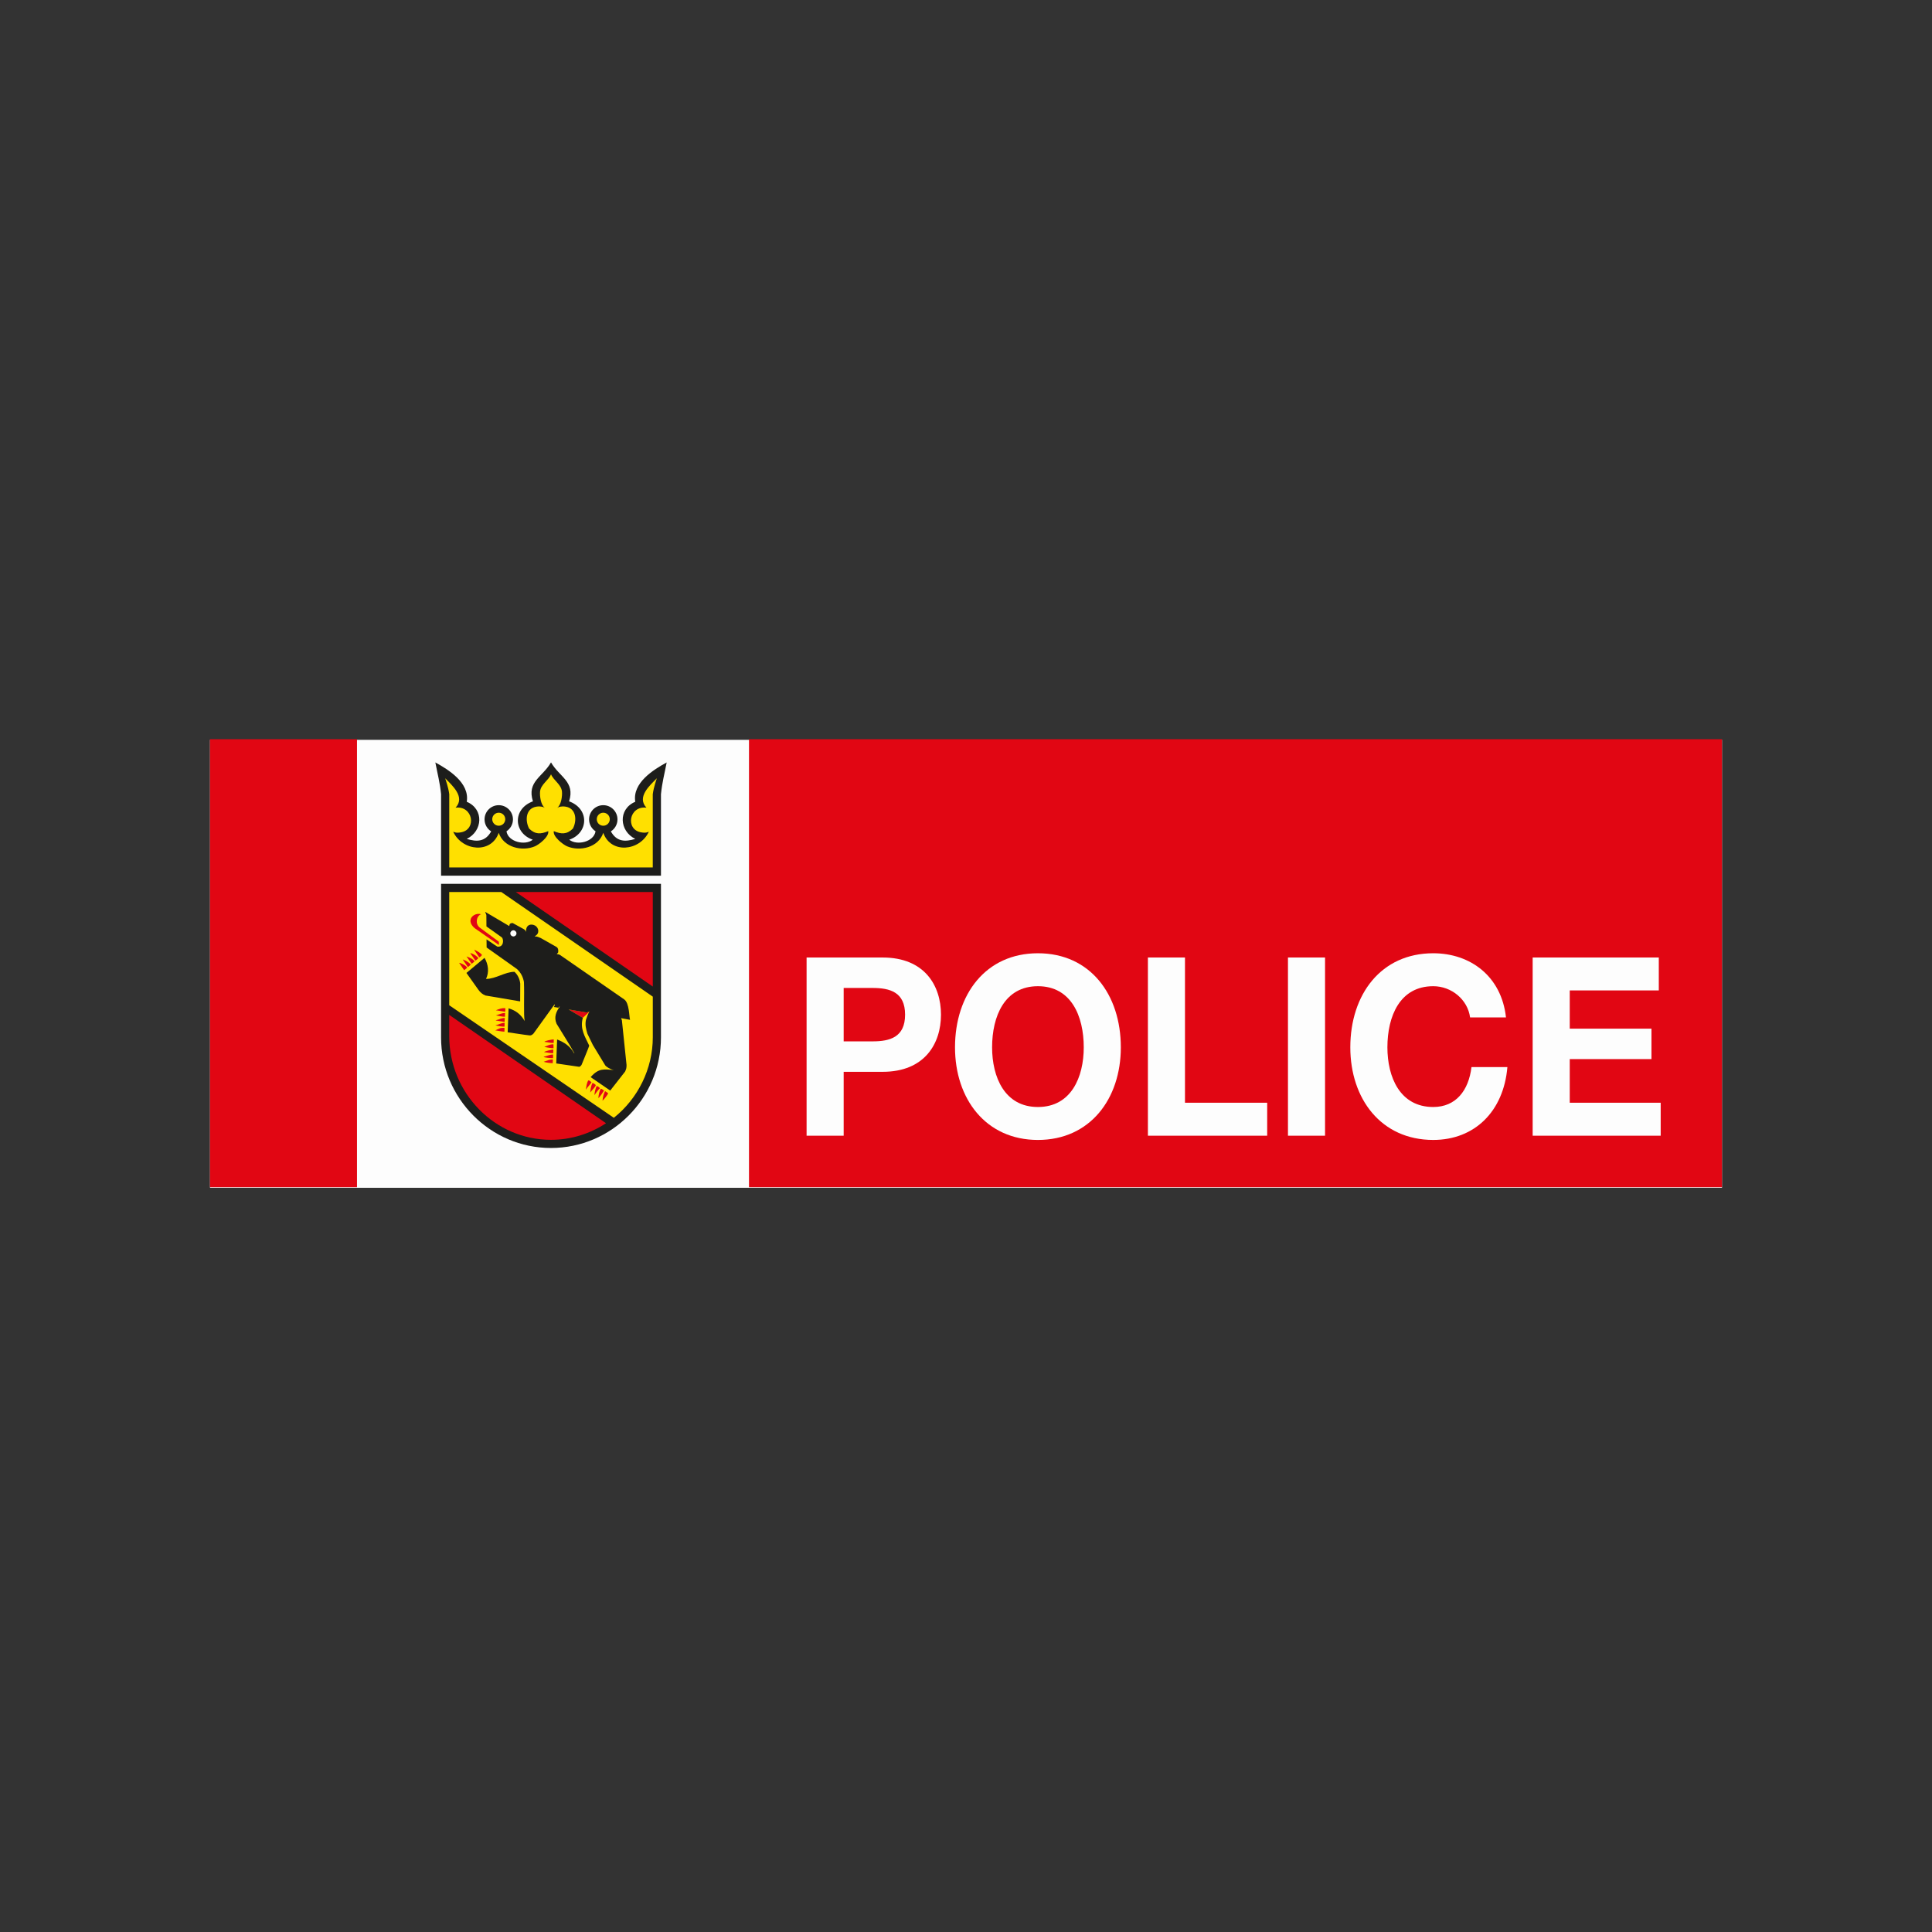<?xml version="1.0" encoding="UTF-8"?><svg version="1.1" width="230px" height="230px" viewBox="0 0 230.0 230.0" xmlns="http://www.w3.org/2000/svg" xmlns:xlink="http://www.w3.org/1999/xlink"><rect x="0" y="0" width="230.0" height="230.0" fill="#333333" stroke="none"/><defs><clipPath id="i0"><path d="M1920,0 L1920,2006 L0,2006 L0,0 L1920,0 Z"></path></clipPath><clipPath id="i1"><path d="M180,0 L180,53.333 L0,53.333 L0,0 L180,0 Z"></path></clipPath><clipPath id="i2"><path d="M115.834,0 L115.834,53.333 L0,53.333 L0,0 L115.834,0 Z"></path></clipPath><clipPath id="i3"><path d="M9.055,0 C14.06,0 16,3.357 16,6.804 C16,10.251 14.06,13.608 9.055,13.608 L4.415,13.608 L4.415,21.215 L0,21.215 L0,0 L9.055,0 Z M7.846,3.625 L4.415,3.625 L4.415,9.983 L7.846,9.983 C9.898,9.983 11.726,9.508 11.726,6.804 C11.726,4.1 9.898,3.625 7.846,3.625 Z"></path></clipPath><clipPath id="i4"><path d="M9.87,0 C16.084,0 19.74,4.902 19.74,11.201 C19.74,17.322 16.084,22.225 9.87,22.225 C3.656,22.225 0,17.322 0,11.201 C0,4.902 3.656,0 9.87,0 Z M9.87,3.922 C5.905,3.922 4.415,7.488 4.415,11.201 C4.415,14.737 5.905,18.303 9.87,18.303 C13.835,18.303 15.326,14.737 15.326,11.201 C15.326,7.488 13.835,3.922 9.87,3.922 Z"></path></clipPath><clipPath id="i5"><path d="M33.967,0 C38.382,0 42.094,2.733 42.628,7.636 L38.354,7.636 C38.073,5.526 36.16,3.922 33.967,3.922 C30.002,3.922 28.512,7.487 28.512,11.201 C28.512,14.737 30.002,18.303 33.967,18.303 C36.667,18.303 38.185,16.341 38.522,13.549 L42.797,13.549 C42.347,18.837 38.888,22.224 33.967,22.224 C27.753,22.224 24.097,17.322 24.097,11.201 C24.097,4.902 27.753,0 33.967,0 Z M60.821,0.505 L60.821,4.427 L50.22,4.427 L50.22,8.973 L59.949,8.973 L59.949,12.598 L50.22,12.598 L50.22,17.797 L61.046,17.797 L61.046,21.72 L45.805,21.72 L45.805,0.505 L60.821,0.505 Z M21.089,0.505 L21.089,21.72 L16.674,21.72 L16.674,0.505 L21.089,0.505 Z M4.414,0.505 L4.414,17.797 L14.2,17.797 L14.2,21.72 L0,21.72 L0,0.505 L4.414,0.505 Z"></path></clipPath><clipPath id="i6"><path d="M27.539,0 C27.267,1.435 27.005,2.336 26.859,3.781 L26.859,13.481 L0.681,13.481 L0.681,3.781 C0.534,2.336 0.273,1.435 0,0 C1.551,0.848 4.106,2.419 3.74,4.682 C5.825,5.562 5.636,8.181 3.74,9.103 C4.946,9.467 5.945,9.457 6.646,8.208 C6.173,7.908 5.857,7.381 5.857,6.779 C5.857,5.845 6.614,5.088 7.548,5.088 C8.482,5.088 9.239,5.845 9.239,6.779 C9.239,7.374 8.931,7.896 8.467,8.197 C8.671,9.473 10.699,9.927 11.596,9.197 C9.302,8.411 9.156,5.531 11.617,4.63 C10.873,2.273 12.769,1.739 13.765,0 C13.766,0.003 13.768,0.006 13.77,0.009 C13.772,0.006 13.773,0.003 13.775,0 C14.77,1.739 16.666,2.273 15.923,4.63 C18.384,5.531 18.238,8.411 15.943,9.197 C16.84,9.927 18.869,9.473 19.072,8.197 C18.609,7.896 18.301,7.374 18.301,6.779 C18.301,5.845 19.058,5.088 19.991,5.088 C20.925,5.088 21.682,5.845 21.682,6.779 C21.682,7.381 21.367,7.908 20.894,8.208 C21.594,9.457 22.594,9.467 23.8,9.103 C21.904,8.181 21.715,5.562 23.8,4.682 C23.433,2.419 25.989,0.848 27.539,0 Z"></path></clipPath><clipPath id="i7"><path d="M0.775,0 C1.203,0 1.55,0.347 1.55,0.775 C1.55,1.203 1.203,1.55 0.775,1.55 C0.347,1.55 0,1.203 0,0.775 C0,0.347 0.347,0 0.775,0 Z"></path></clipPath><clipPath id="i8"><path d="M12.597,0 C12.877,0.712 13.819,1.203 13.901,2.058 C13.948,2.557 13.829,3.632 13.335,3.996 C13.489,3.902 13.781,3.776 14.309,3.85 C15.608,4.038 15.713,5.494 15.2,6.468 C14.477,7.181 13.817,7.138 12.926,6.772 C12.801,7.432 14.037,8.374 14.508,8.574 C16.038,9.223 18.237,8.71 18.813,6.981 L18.824,6.981 C19.725,9.506 23.161,9.15 24.24,6.845 C24.187,6.824 23.999,7.044 23.297,6.908 C21.411,6.552 21.894,3.723 23.957,3.975 C22.773,2.707 24.355,1.335 25.193,0.476 C25.161,0.612 24.827,1.482 24.711,2.372 L24.711,11.088 L0.482,11.088 L0.482,2.372 C0.367,1.482 0.031,0.612 0,0.476 C0.838,1.335 2.42,2.707 1.236,3.975 C3.3,3.723 3.781,6.552 1.896,6.908 C1.194,7.044 1.006,6.824 0.954,6.845 C2.032,9.15 5.468,9.506 6.369,6.981 L6.379,6.981 C6.956,8.71 9.155,9.223 10.685,8.574 C11.156,8.374 12.392,7.432 12.267,6.772 C11.376,7.138 10.716,7.181 9.993,6.468 C9.48,5.494 9.585,4.038 10.884,3.85 C11.412,3.776 11.704,3.902 11.858,3.996 C11.364,3.632 11.245,2.557 11.292,2.058 C11.375,1.203 12.316,0.712 12.597,0 Z"></path></clipPath><clipPath id="i9"><path d="M0.775,0 C1.204,0 1.551,0.347 1.551,0.775 C1.551,1.203 1.204,1.55 0.775,1.55 C0.347,1.55 0,1.203 0,0.775 C0,0.347 0.347,0 0.775,0 Z"></path></clipPath><clipPath id="i10"><path d="M26.177,0 L26.177,18.278 C26.177,25.531 20.294,31.445 13.083,31.445 C5.883,31.445 0,25.531 0,18.278 L0,0 L26.177,0 Z"></path></clipPath><clipPath id="i11"><path d="M0,0 L18.664,12.896 C16.772,14.139 14.526,14.871 12.111,14.871 C5.445,14.871 0,9.322 0,2.519 L0,0 Z"></path></clipPath><clipPath id="i12"><path d="M16.303,0 L16.303,11.255 L0,0 L16.303,0 Z"></path></clipPath><clipPath id="i13"><path d="M6.197,0 L24.234,12.456 L24.234,17.305 C24.234,21.025 22.478,24.589 19.594,26.877 L0,13.48 L0,0 L6.197,0 Z"></path></clipPath><clipPath id="i14"><path d="M0.469,0 C0.584,0.062 0.771,0.188 0.835,0.241 C0.835,0.387 0.238,1.118 0.166,1.118 C0.217,0.679 0.281,0.365 0.469,0 Z"></path></clipPath><clipPath id="i15"><path d="M0.453,0 C0.579,0 0.725,0.146 0.84,0.22 C0.756,0.355 0.328,1.045 0.161,1.108 C0.223,0.68 0.255,0.376 0.453,0 Z"></path></clipPath><clipPath id="i16"><path d="M0.824,0.259 C0.604,0.457 0.343,0.844 0.176,1.074 C0.207,0.656 0.291,0.363 0.426,0.008 C0.51,-0.044 0.813,0.175 0.824,0.259 Z"></path></clipPath><clipPath id="i17"><path d="M0.426,0 C0.584,0 0.741,0.167 0.835,0.241 C0.76,0.533 0.353,0.867 0.166,1.129 C0.217,0.721 0.248,0.377 0.426,0 Z"></path></clipPath><clipPath id="i18"><path d="M0.453,0 C0.621,0 0.736,0.147 0.84,0.22 C0.651,0.544 0.369,0.773 0.161,1.108 C0.224,0.742 0.255,0.335 0.453,0 Z"></path></clipPath><clipPath id="i19"><path d="M1.097,0.276 C1.087,0.42 1.087,0.568 1.076,0.725 C0.867,0.725 0.188,0.64 0,0.556 C0.397,0.431 0.658,0.276 1.097,0.276 Z"></path></clipPath><clipPath id="i20"><path d="M1.118,0.281 L1.118,0.72 C0.909,0.72 0,0.657 0,0.552 C0.428,0.459 0.679,0.281 1.118,0.281 Z"></path></clipPath><clipPath id="i21"><path d="M1.097,0.275 C1.087,0.422 1.087,0.578 1.076,0.725 C0.742,0.725 0.355,0.62 0,0.589 C0.063,0.474 0.941,0.275 1.097,0.275 Z"></path></clipPath><clipPath id="i22"><path d="M1.087,0.266 C1.093,0.344 1.096,0.373 1.096,0.468 L1.097,0.622 C1.097,0.655 1.097,0.693 1.097,0.736 C0.742,0.736 0.334,0.631 0,0.579 C0.386,0.423 0.669,0.245 1.087,0.266 Z"></path></clipPath><clipPath id="i23"><path d="M1.108,0.293 C1.098,0.429 1.098,0.566 1.098,0.703 C0.752,0.734 0.366,0.608 0,0.576 C0,0.46 0.899,0.271 1.108,0.293 Z"></path></clipPath><clipPath id="i24"><path d="M1.097,0.279 C1.087,0.426 1.087,0.571 1.087,0.728 C0.763,0.728 0.272,0.603 0,0.571 C0.418,0.373 0.627,0.237 1.097,0.279 Z"></path></clipPath><clipPath id="i25"><path d="M1.097,0.275 L1.087,0.725 C0.773,0.725 0.313,0.651 0,0.568 C0.407,0.474 0.669,0.275 1.097,0.275 Z"></path></clipPath><clipPath id="i26"><path d="M1.086,0.265 C1.066,0.725 1.066,0.725 1.055,0.735 C0.919,0.693 0,0.589 0,0.536 C0.407,0.463 0.658,0.265 1.086,0.265 Z"></path></clipPath><clipPath id="i27"><path d="M1.097,0.276 C1.097,0.421 1.087,0.579 1.087,0.725 C0.731,0.725 0.344,0.62 0,0.569 C0.407,0.432 0.669,0.296 1.097,0.276 Z"></path></clipPath><clipPath id="i28"><path d="M1.128,0.287 C1.128,0.381 1.139,0.642 1.097,0.715 C0.742,0.652 0.366,0.59 0,0.537 C0.428,0.381 0.679,0.266 1.128,0.287 Z"></path></clipPath><clipPath id="i29"><path d="M0.029,0.061 C0.155,0.04 0.971,0.417 0.971,0.657 C0.856,0.751 0.741,0.845 0.625,0.939 L0.029,0.061 Z"></path></clipPath><clipPath id="i30"><path d="M0.015,0.051 C0.421,0.217 0.682,0.334 0.986,0.657 C0.891,0.741 0.746,0.918 0.63,0.95 C0.421,0.646 0.212,0.354 0.015,0.051 Z"></path></clipPath><clipPath id="i31"><path d="M0.019,0.066 C0.385,0.213 0.741,0.317 0.981,0.652 C0.866,0.746 0.75,0.871 0.625,0.934 C0.416,0.641 0.217,0.349 0.019,0.066 Z"></path></clipPath><clipPath id="i32"><path d="M0.019,0.051 C0.344,0.092 0.771,0.386 0.981,0.635 C0.896,0.761 0.75,0.856 0.635,0.95 C0.029,0.092 0.029,0.092 0.019,0.051 Z"></path></clipPath><clipPath id="i33"><path d="M0.046,0.045 C0.39,0.223 0.694,0.359 0.955,0.661 C0.924,0.776 0.746,0.912 0.631,0.955 C0.537,0.798 0.025,0.118 0.046,0.045 Z"></path></clipPath><clipPath id="i34"><path d="M2.152,0 C2.601,0.773 2.727,1.693 2.33,2.508 C3.501,2.508 4.597,1.662 5.716,1.662 C6.112,2.017 6.353,2.539 6.405,3.072 C6.395,3.783 6.395,4.483 6.395,5.183 L2.267,4.483 C1.912,4.347 1.64,4.107 1.41,3.783 L0,1.798 L2.152,0 Z"></path></clipPath><clipPath id="i35"><path d="M0,0.004 L2.111,0.358 C2.226,0.339 2.351,0.296 2.466,0.276 L1.693,0.997 L0,0.004 Z"></path></clipPath><clipPath id="i36"><path d="M0,0 L2.873,1.693 C2.894,1.411 3.009,1.348 3.27,1.327 L4.639,2.08 C4.754,2.174 4.848,2.258 4.88,2.414 C4.796,1.485 5.517,1.38 5.956,1.641 C6.363,1.871 6.552,2.581 5.914,2.895 L5.925,2.927 C6.228,2.927 6.374,3.021 6.615,3.115 L8.443,4.149 C8.705,4.275 8.736,4.567 8.694,4.828 C8.663,4.891 8.558,4.974 8.537,5.038 C8.663,5.038 8.767,5.058 8.882,5.11 L16.563,10.429 C17.18,10.869 17.138,12.509 17.253,12.854 L16.187,12.656 C16.218,12.749 16.25,12.812 16.281,12.906 C16.459,14.683 16.647,16.449 16.835,18.225 C16.835,18.57 16.803,18.717 16.657,19.02 L14.891,21.277 L12.561,19.678 C13.532,18.56 14.18,18.748 15.33,18.832 C14.87,18.748 14.389,18.414 14.306,18.289 L12.822,15.843 L12.174,14.505 C12.007,13.93 11.881,13.481 11.997,12.875 C12.101,12.54 12.226,12.206 12.393,11.893 C12.393,11.871 12.383,11.861 12.383,11.851 C12.372,11.851 12.362,11.861 12.352,11.861 L12.352,11.904 L12.059,11.976 L9.938,11.621 L11.631,12.614 C11.265,13.93 11.881,14.84 12.393,15.927 C12.425,15.927 11.578,17.964 11.485,18.204 C11.474,18.236 11.317,18.455 11.181,18.445 L8.465,18.048 C8.496,17.097 8.527,16.146 8.569,15.195 C9.415,15.529 10.115,15.968 10.585,16.835 L10.628,16.835 C10.125,15.905 9.018,14.181 8.506,13.324 C8.172,12.54 8.443,11.913 8.882,11.287 L8.84,11.266 L8.726,11.412 L8.192,11.328 L8.307,11.057 L8.255,11.025 L5.768,14.474 C5.716,14.547 5.527,14.694 5.413,14.704 C5.389,14.706 5.367,14.708 5.345,14.708 L5.275,14.708 C5.073,14.7 4.675,14.623 2.685,14.338 L2.79,11.485 C3.667,11.746 4.242,12.206 4.712,13 C4.556,12.353 4.692,9.897 4.618,8.35 C4.514,7.744 4.242,7.222 3.782,6.803 L0.177,4.243 L0.167,3.282 C0.647,3.585 0.971,3.846 1.452,4.138 C2.225,4.253 2.246,3.261 1.975,3.031 L0.156,1.735 L0.146,0.377 L0,0 Z"></path></clipPath><clipPath id="i37"><path d="M0.5,0.135 C0.699,0.135 0.866,0.301 0.866,0.499 C0.866,0.71 0.699,0.866 0.5,0.866 C0.302,0.866 0.134,0.71 0.134,0.499 C0.134,0.301 0.302,0.135 0.5,0.135 Z"></path></clipPath><clipPath id="i38"><path d="M1.264,0.044 C0.681,0.27 0.553,1.196 1.087,1.621 L3.375,3.314 C3.375,3.314 3.386,3.544 3.396,3.659 C3.375,3.67 3.344,3.68 3.344,3.68 L0.525,1.721 C0.525,1.721 -0.086,1.265 0.01,0.726 C0.052,0.266 0.687,-0.137 1.264,0.044 Z"></path></clipPath><clipPath id="i39"><path d="M180,0 L180,53.405 L0,53.405 L0,0 L180,0 Z"></path></clipPath><clipPath id="i40"><path d="M17.5,0 L17.5,53.333 L0,53.333 L0,0 L17.5,0 Z"></path></clipPath></defs><g transform="translate(-35.0 -871.0)"><g clip-path="url(#i0)"><g transform="translate(35.0 871.0)"><g transform="translate(25.0 88.0)"><g transform="translate(0.0 0.072)"><g clip-path="url(#i1)"><polygon points="0,0 180,0 180,53.333 0,53.333 0,0" stroke="none" fill="#FDFDFD"></polygon></g></g><g transform="translate(64.166 0.0)"><g clip-path="url(#i2)"><polygon points="0,0 115.834,0 115.834,53.333 0,53.333 0,0" stroke="none" fill="#E10613"></polygon></g></g><g transform="translate(71.022 25.989)"><g clip-path="url(#i3)"><polygon points="0,0 16,0 16,21.215 0,21.215 0,0" stroke="none" fill="#FDFDFD"></polygon></g></g><g transform="translate(88.692 25.483)"><g clip-path="url(#i4)"><polygon points="0,0 19.74,0 19.74,22.225 0,22.225 0,0" stroke="none" fill="#FDFDFD"></polygon></g></g><g transform="translate(111.655 25.483)"><g clip-path="url(#i5)"><polygon points="0,0 61.046,0 61.046,22.224 0,22.224 0,0" stroke="none" fill="#FDFDFD"></polygon></g></g><g transform="translate(26.827 2.767)"><g clip-path="url(#i6)"><polygon points="0,0 27.539,0 27.539,13.481 0,13.481 0,0" stroke="none" fill="#1D1D1B"></polygon></g></g><g transform="translate(33.6 8.751)"><g clip-path="url(#i7)"><polygon points="0,0 1.55,0 1.55,1.55 0,1.55 0,0" stroke="none" fill="#FFE000"></polygon></g></g><g transform="translate(28.0 4.176)"><g clip-path="url(#i8)"><polygon points="0,0 25.193,0 25.193,11.088 0,11.088 0,0" stroke="none" fill="#FFE000"></polygon></g></g><g transform="translate(46.043 8.751)"><g clip-path="url(#i9)"><polygon points="0,0 1.551,0 1.551,1.55 0,1.55 0,0" stroke="none" fill="#FFE000"></polygon></g></g><g transform="translate(27.508 17.22)"><g clip-path="url(#i10)"><polygon points="0,0 26.177,0 26.177,31.445 0,31.445 0,0" stroke="none" fill="#1D1D1B"></polygon></g></g><g transform="translate(28.48 32.822)"><g clip-path="url(#i11)"><polygon points="0,0 18.664,0 18.664,14.871 0,14.871 0,0" stroke="none" fill="#E10613"></polygon></g></g><g transform="translate(36.411 18.192)"><g clip-path="url(#i12)"><polygon points="0,0 16.303,0 16.303,11.255 0,11.255 0,0" stroke="none" fill="#E10613"></polygon></g></g><g transform="translate(28.48 18.193)"><g clip-path="url(#i13)"><polygon points="0,0 24.234,0 24.234,26.877 0,26.877 0,0" stroke="none" fill="#FFE000"></polygon></g></g><g transform="translate(46.56 41.904)"><g clip-path="url(#i14)"><polygon points="0.166,0 0.835,0 0.835,1.118 0.166,1.118 0.166,0" stroke="none" fill="#E10613"></polygon></g></g><g transform="translate(46.064 41.611)"><g clip-path="url(#i15)"><polygon points="0.161,0 0.84,0 0.84,1.108 0.161,1.108 0.161,0" stroke="none" fill="#E10613"></polygon></g></g><g transform="translate(45.588 41.3)"><g clip-path="url(#i16)"><polygon points="0.176,-3.2959746e-17 0.824,-3.2959746e-17 0.824,1.074 0.176,1.074 0.176,-3.2959746e-17" stroke="none" fill="#E10613"></polygon></g></g><g transform="translate(45.097 40.931)"><g clip-path="url(#i17)"><polygon points="0.166,0 0.835,0 0.835,1.129 0.166,1.129 0.166,0" stroke="none" fill="#E10613"></polygon></g></g><g transform="translate(44.58 40.618)"><g clip-path="url(#i18)"><polygon points="0.161,0 0.84,0 0.84,1.108 0.161,1.108 0.161,0" stroke="none" fill="#E10613"></polygon></g></g><g transform="translate(39.724 37.846)"><g clip-path="url(#i19)"><polygon points="0,0.276 1.097,0.276 1.097,0.725 0,0.725 0,0.276" stroke="none" fill="#E10613"></polygon></g></g><g transform="translate(39.724 37.255)"><g clip-path="url(#i20)"><polygon points="0,0.281 1.118,0.281 1.118,0.72 0,0.72 0,0.281" stroke="none" fill="#E10613"></polygon></g></g><g transform="translate(39.776 36.664)"><g clip-path="url(#i21)"><polygon points="0,0.275 1.097,0.275 1.097,0.725 0,0.725 0,0.275" stroke="none" fill="#E10613"></polygon></g></g><g transform="translate(39.797 36.057)"><g clip-path="url(#i22)"><polygon points="0,0.264 1.097,0.264 1.097,0.736 0,0.736 0,0.264" stroke="none" fill="#E10613"></polygon></g></g><g transform="translate(39.818 35.455)"><g clip-path="url(#i23)"><polygon points="0,0.292 1.108,0.292 1.108,0.708 0,0.708 0,0.292" stroke="none" fill="#E10613"></polygon></g></g><g transform="translate(33.966 34.09)"><g clip-path="url(#i24)"><polygon points="0,0.272 1.097,0.272 1.097,0.728 0,0.728 0,0.272" stroke="none" fill="#E10613"></polygon></g></g><g transform="translate(33.977 33.498)"><g clip-path="url(#i25)"><polygon points="0,0.275 1.097,0.275 1.097,0.725 0,0.725 0,0.275" stroke="none" fill="#E10613"></polygon></g></g><g transform="translate(34.008 32.923)"><g clip-path="url(#i26)"><polygon points="0,0.265 1.086,0.265 1.086,0.735 0,0.735 0,0.265" stroke="none" fill="#E10613"></polygon></g></g><g transform="translate(34.029 32.317)"><g clip-path="url(#i27)"><polygon points="0,0.276 1.097,0.276 1.097,0.725 0,0.725 0,0.276" stroke="none" fill="#E10613"></polygon></g></g><g transform="translate(34.029 31.731)"><g clip-path="url(#i28)"><polygon points="0,0.285 1.129,0.285 1.129,0.715 0,0.715 0,0.285" stroke="none" fill="#E10613"></polygon></g></g><g transform="translate(29.631 26.564)"><g clip-path="url(#i29)"><polygon points="0.029,0.061 0.971,0.061 0.971,0.939 0.029,0.939 0.029,0.061" stroke="none" fill="#E10613"></polygon></g></g><g transform="translate(30.065 26.167)"><g clip-path="url(#i30)"><polygon points="0.015,0.051 0.986,0.051 0.986,0.95 0.015,0.95 0.015,0.051" stroke="none" fill="#E10613"></polygon></g></g><g transform="translate(30.519 25.796)"><g clip-path="url(#i31)"><polygon points="0.019,0.066 0.981,0.066 0.981,0.934 0.019,0.934 0.019,0.066" stroke="none" fill="#E10613"></polygon></g></g><g transform="translate(30.969 25.415)"><g clip-path="url(#i32)"><polygon points="0.019,0.051 0.981,0.051 0.981,0.95 0.019,0.95 0.019,0.051" stroke="none" fill="#E10613"></polygon></g></g><g transform="translate(31.423 25.012)"><g clip-path="url(#i33)"><polygon points="0.045,0.045 0.955,0.045 0.955,0.955 0.045,0.955 0.045,0.045" stroke="none" fill="#E10613"></polygon></g></g><g transform="translate(30.529 26.03)"><g clip-path="url(#i34)"><polygon points="0,0 6.405,0 6.405,5.183 0,5.183 0,0" stroke="none" fill="#1D1D1B"></polygon></g></g><g transform="translate(42.692 32.171)"><g clip-path="url(#i35)"><polygon points="0,0.004 2.466,0.004 2.466,0.997 0,0.997 0,0.004" stroke="none" fill="#E10613"></polygon></g></g><g transform="translate(32.754 20.553)"><g clip-path="url(#i36)"><polygon points="0,0 17.253,0 17.253,21.277 0,21.277 0,0" stroke="none" fill="#1D1D1B"></polygon></g></g><g transform="translate(35.619 22.614)"><g clip-path="url(#i37)"><polygon points="0.134,0.135 0.866,0.135 0.866,0.866 0.134,0.866 0.134,0.135" stroke="none" fill="#FDFDFD"></polygon></g></g><g transform="translate(31.008 20.792)"><g clip-path="url(#i38)"><polygon points="-2.22044605e-16,-4.99600361e-15 3.396,-4.99600361e-15 3.396,3.68 -2.22044605e-16,3.68 -2.22044605e-16,-4.99600361e-15" stroke="none" fill="#E10613"></polygon></g></g><g clip-path="url(#i39)"><g clip-path="url(#i40)"><polygon points="0,0 17.5,0 17.5,53.333 0,53.333 0,0" stroke="none" fill="#E10613"></polygon></g></g></g></g></g></g></svg>